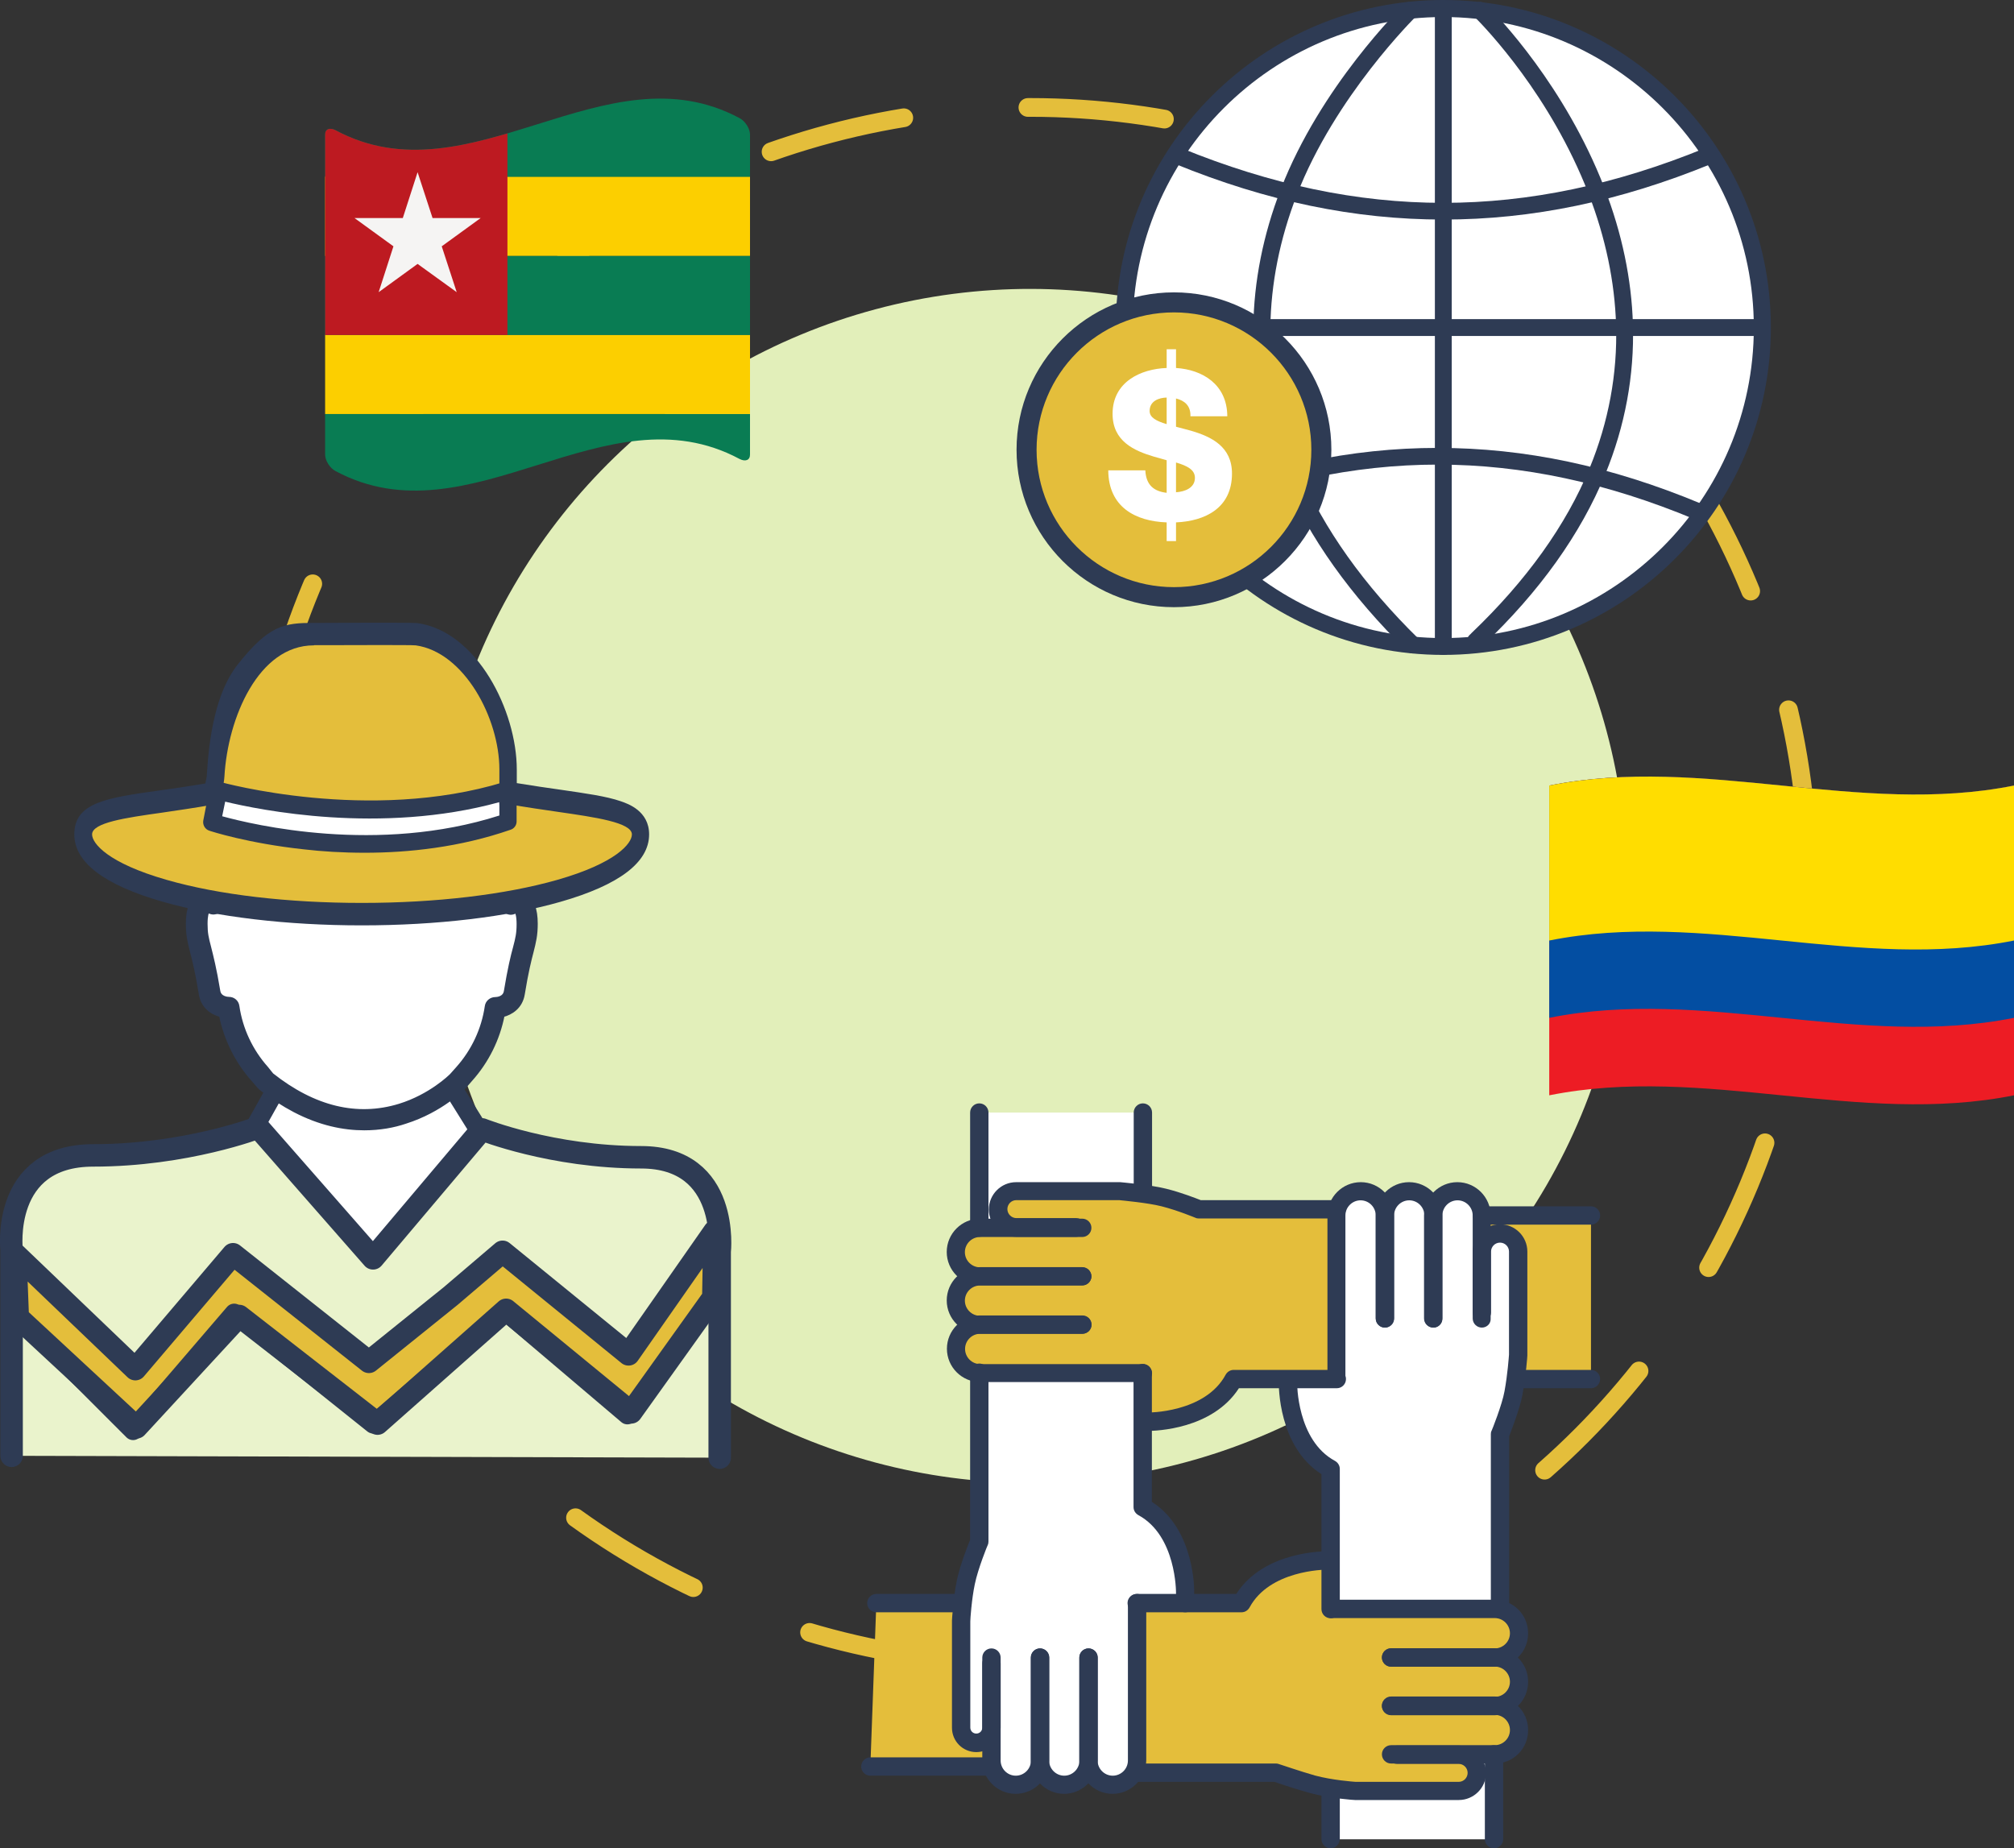 <?xml version="1.0" encoding="utf-8"?>
<!-- Generator: $$$/GeneralStr/196=Adobe Illustrator 27.6.0, SVG Export Plug-In . SVG Version: 6.00 Build 0)  -->
<svg version="1.1" id="_x2014_ÎÓÈ_x5F_1" xmlns="http://www.w3.org/2000/svg" xmlns:xlink="http://www.w3.org/1999/xlink"
	 x="0px" y="0px" viewBox="0 0 1076 987.5" style="enable-background:new 0 0 1076 987.5;" xml:space="preserve">
<rect x="0" y="0" width="1076" height="987.5" fill="#333333" stroke="none"/>
<style type="text/css">
	.st0{fill:#E2EFBA;}
	.st1{fill:none;stroke:#E4BE3B;stroke-width:10;stroke-linecap:round;stroke-miterlimit:10;stroke-dasharray:73.283,66.621;}
	.st2{fill:#FFFFFF;}
	.st3{fill:#E4BE3B;}
	.st4{fill:#2E3B54;}
	.st5{clip-path:url(#SVGID_00000107576149524683294900000008486731010439996546_);}
	.st6{fill:#097C53;}
	.st7{fill:#FCCF00;}
	.st8{fill:#BD1A21;}
	.st9{fill:#F5F4F3;}
	.st10{fill:#ED1C24;}
	.st11{fill:#034EA2;}
	.st12{fill:#FFDD00;}
	.st13{fill:#EAF3CC;stroke:#2E3B54;stroke-width:12;stroke-linecap:round;stroke-linejoin:round;stroke-miterlimit:10;}
	.st14{fill:#2E3B54;stroke:#2E3B54;stroke-width:2;stroke-miterlimit:10;}
	.st15{fill:#EAF3CC;stroke:#2E3B54;stroke-width:10;stroke-linecap:round;stroke-linejoin:round;stroke-miterlimit:10;}
	.st16{fill:#E4BE3B;stroke:#2E3B54;stroke-width:12;stroke-linecap:round;stroke-linejoin:round;stroke-miterlimit:10;}
	.st17{fill:none;stroke:#2E3B54;stroke-width:10;stroke-linecap:round;stroke-linejoin:round;stroke-miterlimit:10;}
</style>
<ellipse transform="matrix(0.707 -0.707 0.707 0.707 -173.463 527.828)" class="st0" cx="550.4" cy="473.3" rx="319" ry="319"/>
<circle class="st1" cx="550.4" cy="473.3" r="415.9"/>
<g>
	<g>
		<polygon class="st2" points="710.9,982.7 798.2,982.7 798.1,937.4 709.5,938.4 		"/>
		<g>
			<g>
				<path class="st3" d="M607.3,856.5h56c12.7-23.4,46.2-22.8,46.2-22.8l2,26h87.2c7.1,0,12.9,5.8,12.9,12.9v0
					c0,7.1-5.8,12.9-12.9,12.9h-55.4h55.4c7.1,0,12.9,5.8,12.9,12.9v0c0,7.1-5.8,12.9-12.9,12.9h-55.4h55.4
					c7.1,0,12.9,5.8,12.9,12.9v0c0,7.1-5.8,12.9-12.9,12.9h-55.4h3.2h33c5.4,0,9.7,4.3,9.7,9.7l0,0c0,5.4-4.3,9.7-9.7,9.7h-55.2
					c0,0-12.4-0.7-22.9-3.6c-7.7-2.1-19.5-6.2-19.5-6.2h-74.5l-77.6-3.2H465l3.2-87.3h46H607.3z"/>
			</g>
			<g>
				<path class="st2" d="M610.6,733.6v71.6c23.3,12.6,22.6,45.9,22.6,45.9v5.4h-25.9v84.1c0,7.1-5.8,12.9-12.9,12.9l0,0
					c-7.1,0-12.9-5.8-12.9-12.9v-55v55c0,7.1-5.8,12.9-12.9,12.9l0,0c-7.1,0-12.9-5.8-12.9-12.9v-55v55c0,7.1-5.8,12.9-12.9,12.9
					l0,0c-7.1,0-12.9-5.8-12.9-12.9v-55v3.2v34.3c0,4.5-3.6,8.1-8.1,8.1l0,0c-4.5,0-8.1-3.6-8.1-8.1v-57c0,0,0.6-11.6,2.5-20.7
					c1.8-8.8,7.2-21.7,7.2-21.7v-90.2v-77.6v-61.5h87.3v42.1V733.6z"/>
			</g>
			<g>
				<path class="st3" d="M714.1,736.8H659c-12.7,23.4-46.2,22.8-46.2,22.8l-2.2-26h-86.9c-7.1,0-12.9-5.8-12.9-12.9l0,0
					c0-7.1,5.8-12.9,12.9-12.9h54.6h-54.6c-7.1,0-12.9-5.8-12.9-12.9l0,0c0-7.1,5.8-12.9,12.9-12.9h54.6h-54.6
					c-7.1,0-12.9-5.8-12.9-12.9l0,0c0-7.1,5.8-12.9,12.9-12.9h54.6H575h-32.1c-5.4,0-9.7-4.3-9.7-9.7l0,0c0-5.4,4.3-9.7,9.7-9.7
					h55.2c0,0,15.2,1.3,23.7,3.4c9.5,2.4,18.7,6.3,18.7,6.3h73.6l77.6,3.2H850v87.3h-38.8H714.1z"/>
			</g>
		</g>
		<g>
			<path class="st2" d="M711,784.6c-23.3-12.8-22.5-46.3-22.5-46.3l26-1.9l0.5-87c0-7.1,5.9-12.9,13-12.9l0,0
				c7.1,0,12.9,5.9,12.9,13l-0.3,55l0.3-55c0-7.1,5.9-12.9,13-12.9l0,0c7.1,0,12.9,5.9,12.9,13l-0.3,55l0.3-55
				c0-7.1,5.9-12.9,13-12.9l0,0c7.1,0,12.9,5.9,12.9,13l-0.3,55l0-3.2l0.2-32.5c0-5.4,4.4-9.7,9.8-9.7l0,0c5.4,0,9.7,4.4,9.7,9.8
				l-0.3,55.2c0,0-0.7,10-2.6,20.3c-1.5,7.9-7.3,22-7.3,22l-3,93.2l-88.1-0.2L711,784.6L711,784.6z"/>
		</g>
	</g>
	<g>
		<g>
			<g>
				<path class="st4" d="M714.1,741.4c-2.7,0-4.9-2.2-4.9-4.9v-87.1c0-9.8,8-17.8,17.8-17.8c9.8,0,17.8,8,17.8,17.8v55
					c0,2.7-2.2,4.9-4.9,4.9c-2.7,0-4.9-2.2-4.9-4.9v-55c0-4.4-3.6-8.1-8.1-8.1c-4.4,0-8.1,3.6-8.1,8.1v87.1
					C719,739.2,716.8,741.4,714.1,741.4z"/>
			</g>
			<g>
				<path class="st4" d="M765.9,709.3c-2.7,0-4.9-2.2-4.9-4.9v-55c0-4.4-3.6-8.1-8.1-8.1c-4.4,0-8.1,3.6-8.1,8.1v55
					c0,2.7-2.2,4.9-4.9,4.9c-2.7,0-4.9-2.2-4.9-4.9v-55c0-9.8,8-17.8,17.8-17.8c9.8,0,17.8,8,17.8,17.8v55
					C770.7,707.1,768.5,709.3,765.9,709.3z"/>
			</g>
			<g>
				<path class="st4" d="M791.7,709.3c-2.7,0-4.9-2.2-4.9-4.9v-55c0-4.4-3.6-8.1-8.1-8.1c-4.4,0-8.1,3.6-8.1,8.1v55
					c0,2.7-2.2,4.9-4.9,4.9c-2.7,0-4.9-2.2-4.9-4.9v-55c0-9.8,8-17.8,17.8-17.8c9.8,0,17.8,8,17.8,17.8v55
					C796.6,707.1,794.4,709.3,791.7,709.3z"/>
			</g>
			<g>
				<path class="st4" d="M710.9,987.5c-2.7,0-4.9-2.2-4.9-4.9v-25.9c0-2.7,2.2-4.9,4.9-4.9c2.7,0,4.9,2.2,4.9,4.9v25.9
					C715.7,985.3,713.6,987.5,710.9,987.5z"/>
			</g>
			<g>
				<path class="st4" d="M710.9,864.6c-2.7,0-4.9-2.2-4.9-4.9v-72.1c-23.2-14.8-22.8-47.6-22.8-49.1c0.1-2.7,2.2-4.8,4.9-4.8
					c0,0,0.1,0,0.1,0c2.7,0.1,4.8,2.3,4.8,5l0,0c0,0.3-0.2,30.8,20.2,41.8c1.6,0.9,2.6,2.5,2.6,4.3v74.9
					C715.7,862.4,713.6,864.6,710.9,864.6z"/>
			</g>
			<g>
				<path class="st4" d="M798.2,987.5c-2.7,0-4.9-2.2-4.9-4.9v-45.3c0-2.7,2.2-4.9,4.9-4.9c2.7,0,4.9,2.2,4.9,4.9v45.3
					C803.1,985.3,800.9,987.5,798.2,987.5z"/>
			</g>
			<g>
				<path class="st4" d="M801.4,864.6c-2.7,0-4.9-2.2-4.9-4.9v-93.5c0-0.6,0.1-1.3,0.4-1.8c0.1-0.1,5.6-13.8,6.9-21.1
					c1.7-9.3,2.3-18.4,2.4-19.6v-55c0-2.7-2.2-4.8-4.8-4.8c-2.7,0-4.8,2.2-4.8,4.8v32.5c0,2.7-2.2,4.9-4.9,4.9s-4.9-2.2-4.9-4.9
					v-32.5c0-8,6.5-14.6,14.6-14.6c8,0,14.6,6.5,14.6,14.6v55.2c0,0.1,0,0.2,0,0.3c0,0.4-0.7,10.4-2.6,20.9
					c-1.3,7.2-5.8,18.8-7.1,22.2v92.5C806.3,862.4,804.1,864.6,801.4,864.6z"/>
			</g>
		</g>
		<g>
			<g>
				<path class="st4" d="M798.6,890.5h-55.4c-2.7,0-4.9-2.2-4.9-4.9c0-2.7,2.2-4.9,4.9-4.9h55.4c4.4,0,8.1-3.6,8.1-8.1
					c0-4.4-3.6-8.1-8.1-8.1h-87.2c-2.7,0-4.9-2.2-4.9-4.9c0-2.7,2.2-4.9,4.9-4.9h87.2c9.8,0,17.8,8,17.8,17.8
					C816.5,882.5,808.5,890.5,798.6,890.5z"/>
			</g>
			<g>
				<path class="st4" d="M798.6,916.4h-55.4c-2.7,0-4.9-2.2-4.9-4.9c0-2.7,2.2-4.9,4.9-4.9h55.4c4.4,0,8.1-3.6,8.1-8.1
					c0-4.4-3.6-8.1-8.1-8.1h-55.4c-2.7,0-4.9-2.2-4.9-4.9c0-2.7,2.2-4.9,4.9-4.9h55.4c9.8,0,17.8,8,17.8,17.8
					C816.5,908.4,808.5,916.4,798.6,916.4z"/>
			</g>
			<g>
				<path class="st4" d="M798.6,942.2h-55.4c-2.7,0-4.9-2.2-4.9-4.9c0-2.7,2.2-4.9,4.9-4.9h55.4c4.4,0,8.1-3.6,8.1-8.1
					c0-4.4-3.6-8.1-8.1-8.1h-55.4c-2.7,0-4.9-2.2-4.9-4.9c0-2.7,2.2-4.9,4.9-4.9h55.4c9.8,0,17.8,8,17.8,17.8
					C816.5,934.3,808.5,942.2,798.6,942.2z"/>
			</g>
			<g>
				<path class="st4" d="M514.2,861.4h-46c-2.7,0-4.9-2.2-4.9-4.9s2.2-4.9,4.9-4.9h46c2.7,0,4.9,2.2,4.9,4.9
					S516.9,861.4,514.2,861.4z"/>
			</g>
			<g>
				<path class="st4" d="M663.3,861.4h-56c-2.7,0-4.9-2.2-4.9-4.9s2.2-4.9,4.9-4.9h53.2c14.8-23.2,47.7-22.8,49.1-22.8
					c2.7,0.1,4.8,2.3,4.8,5c-0.1,2.7-2.2,4.8-4.9,4.8c0,0,0,0-0.2,0c-2,0-31,0.4-41.7,20.2C666.7,860.4,665.1,861.4,663.3,861.4z"/>
			</g>
			<g>
				<path class="st4" d="M529.7,948.7H465c-2.7,0-4.9-2.2-4.9-4.9c0-2.7,2.2-4.9,4.9-4.9h64.7c2.7,0,4.9,2.2,4.9,4.9
					C534.6,946.5,532.4,948.7,529.7,948.7z"/>
			</g>
			<g>
				<path class="st4" d="M779.4,961.7h-55.2c-0.1,0-0.2,0-0.3,0c-0.5,0-13.1-0.8-23.9-3.7c-6.7-1.8-16.3-5-19.1-6h-73.7
					c-2.7,0-4.9-2.2-4.9-4.9c0-2.7,2.2-4.9,4.9-4.9h74.5c0.5,0,1.1,0.1,1.6,0.3c0.1,0,11.8,4,19.2,6.1c9.3,2.5,20.4,3.3,21.8,3.4h55
					c2.7,0,4.8-2.2,4.8-4.8c0-2.7-2.2-4.8-4.8-4.8h-33c-2.7,0-4.9-2.2-4.9-4.9c0-2.7,2.2-4.9,4.9-4.9h33c8,0,14.6,6.5,14.6,14.6
					C794,955.1,787.4,961.7,779.4,961.7z"/>
			</g>
		</g>
		<g>
			<g>
				<path class="st4" d="M610.6,738.4h-86.9c-9.8,0-17.8-8-17.8-17.8c0-9.8,8-17.8,17.8-17.8h54.6c2.7,0,4.9,2.2,4.9,4.9
					c0,2.7-2.2,4.9-4.9,4.9h-54.6c-4.4,0-8.1,3.6-8.1,8.1c0,4.4,3.6,8.1,8.1,8.1h86.9c2.7,0,4.9,2.2,4.9,4.9
					C615.5,736.3,613.3,738.4,610.6,738.4z"/>
			</g>
			<g>
				<path class="st4" d="M578.2,712.6h-54.6c-9.8,0-17.8-8-17.8-17.8c0-9.8,8-17.8,17.8-17.8h54.6c2.7,0,4.9,2.2,4.9,4.9
					c0,2.7-2.2,4.9-4.9,4.9h-54.6c-4.4,0-8.1,3.6-8.1,8.1c0,4.4,3.6,8.1,8.1,8.1h54.6c2.7,0,4.9,2.2,4.9,4.9
					C583.1,710.4,580.9,712.6,578.2,712.6z"/>
			</g>
			<g>
				<path class="st4" d="M578.2,686.7h-54.6c-9.8,0-17.8-8-17.8-17.8c0-9.8,8-17.8,17.8-17.8h54.6c2.7,0,4.9,2.2,4.9,4.9
					c0,2.7-2.2,4.9-4.9,4.9h-54.6c-4.4,0-8.1,3.6-8.1,8.1c0,4.4,3.6,8.1,8.1,8.1h54.6c2.7,0,4.9,2.2,4.9,4.9
					C583.1,684.5,580.9,686.7,578.2,686.7z"/>
			</g>
			<g>
				<path class="st4" d="M850,741.7h-38.8c-2.7,0-4.9-2.2-4.9-4.9c0-2.7,2.2-4.9,4.9-4.9H850c2.7,0,4.9,2.2,4.9,4.9
					C854.8,739.5,852.7,741.7,850,741.7z"/>
			</g>
			<g>
				<path class="st4" d="M613.2,764.5c-0.2,0-0.4,0-0.4,0c-2.7-0.1-4.8-2.3-4.8-5c0.1-2.7,2.2-4.8,4.9-4.8c0,0,0.1,0,0.1,0l0,0
					c0.3,0,30.8,0.2,41.8-20.2c0.9-1.6,2.5-2.6,4.3-2.6h55.1c2.7,0,4.9,2.2,4.9,4.9c0,2.7-2.2,4.9-4.9,4.9h-52.3
					C647.7,763.7,617.4,764.5,613.2,764.5z"/>
			</g>
			<g>
				<path class="st4" d="M850,654.3h-58.2c-2.7,0-4.9-2.2-4.9-4.9s2.2-4.9,4.9-4.9H850c2.7,0,4.9,2.2,4.9,4.9S852.7,654.3,850,654.3
					z"/>
			</g>
			<g>
				<path class="st4" d="M575,660.8h-32.1c-8,0-14.6-6.5-14.6-14.6c0-8,6.5-14.6,14.6-14.6h55.2c0.1,0,0.3,0,0.4,0
					c0.6,0.1,15.7,1.3,24.5,3.5c8.1,2,15.9,5.1,18.5,6.1h72.6c2.7,0,4.9,2.2,4.9,4.9c0,2.7-2.2,4.9-4.9,4.9h-73.6
					c-0.7,0-1.3-0.1-1.9-0.4c-0.1,0-9-3.8-18-6.1c-7.5-1.9-20.9-3.1-22.7-3.3h-54.9c-2.7,0-4.8,2.2-4.8,4.8s2.2,4.8,4.8,4.8H575
					c2.7,0,4.9,2.2,4.9,4.9C579.9,658.6,577.7,660.8,575,660.8z"/>
			</g>
		</g>
		<g>
			<g>
				<path class="st4" d="M594.4,958.4c-9.8,0-17.8-8-17.8-17.8v-55c0-2.7,2.2-4.9,4.9-4.9c2.7,0,4.9,2.2,4.9,4.9v55
					c0,4.4,3.6,8.1,8.1,8.1c4.4,0,8.1-3.6,8.1-8.1v-84.1c0-2.7,2.2-4.9,4.9-4.9c2.7,0,4.9,2.2,4.9,4.9v84.1
					C612.2,950.4,604.2,958.4,594.4,958.4z"/>
			</g>
			<g>
				<path class="st4" d="M568.5,958.4c-9.8,0-17.8-8-17.8-17.8v-55c0-2.7,2.2-4.9,4.9-4.9c2.7,0,4.9,2.2,4.9,4.9v55
					c0,4.4,3.6,8.1,8.1,8.1c4.4,0,8.1-3.6,8.1-8.1v-55c0-2.7,2.2-4.9,4.9-4.9c2.7,0,4.9,2.2,4.9,4.9v55
					C586.3,950.4,578.3,958.4,568.5,958.4z"/>
			</g>
			<g>
				<path class="st4" d="M542.6,958.4c-9.8,0-17.8-8-17.8-17.8v-55c0-2.7,2.2-4.9,4.9-4.9c2.7,0,4.9,2.2,4.9,4.9v55
					c0,4.4,3.6,8.1,8.1,8.1c4.4,0,8.1-3.6,8.1-8.1v-55c0-2.7,2.2-4.9,4.9-4.9c2.7,0,4.9,2.2,4.9,4.9v55
					C560.5,950.4,552.5,958.4,542.6,958.4z"/>
			</g>
			<g>
				<path class="st4" d="M610.6,641.4c-2.7,0-4.9-2.2-4.9-4.9v-42.1c0-2.7,2.2-4.9,4.9-4.9c2.7,0,4.9,2.2,4.9,4.9v42.1
					C615.5,639.2,613.3,641.4,610.6,641.4z"/>
			</g>
			<g>
				<path class="st4" d="M633.2,861.4c-2.7,0-4.9-2.2-4.9-4.9v-5.4c0-0.4,0.2-30.6-20.1-41.6c-1.6-0.9-2.6-2.5-2.6-4.3v-71.6
					c0-2.7,2.2-4.9,4.9-4.9c2.7,0,4.9,2.2,4.9,4.9v68.8c23,14.7,22.7,47.4,22.6,48.8v5.3C638.1,859.2,635.9,861.4,633.2,861.4z"/>
			</g>
			<g>
				<path class="st4" d="M523.2,660.8c-2.7,0-4.9-2.2-4.9-4.9v-61.5c0-2.7,2.2-4.9,4.9-4.9s4.9,2.2,4.9,4.9v61.5
					C528.1,658.6,525.9,660.8,523.2,660.8z"/>
			</g>
			<g>
				<path class="st4" d="M521.6,936.1c-7.2,0-13-5.8-13-13v-57c0-0.1,0-0.2,0-0.3c0-0.5,0.7-12.1,2.6-21.4
					c1.6-7.9,5.8-18.5,7.1-21.7v-89.3c0-2.7,2.2-4.9,4.9-4.9s4.9,2.2,4.9,4.9v90.2c0,0.6-0.1,1.3-0.4,1.9
					c-0.1,0.1-5.2,12.6-6.9,20.9c-1.7,8.1-2.4,18.6-2.4,19.8v56.8c0,1.8,1.4,3.2,3.2,3.2c1.8,0,3.2-1.4,3.2-3.2v-34.3
					c0-2.7,2.2-4.9,4.9-4.9c2.7,0,4.9,2.2,4.9,4.9v34.3C534.6,930.3,528.8,936.1,521.6,936.1z"/>
			</g>
		</g>
	</g>
</g>
<ellipse transform="matrix(0.707 -0.707 0.707 0.707 102.137 596.505)" class="st2" cx="771.1" cy="175" rx="170.4" ry="170.4"/>
<path class="st4" d="M771.1,349.9c-96.5,0-175-78.5-175-175S674.6,0,771.1,0s175,78.5,175,175S867.6,349.9,771.1,349.9z M771.1,9.1
	c-91.5,0-165.9,74.4-165.9,165.9s74.4,165.9,165.9,165.9S937,266.4,937,175S862.6,9.1,771.1,9.1z"/>
<path class="st4" d="M754.9,349.1c-1.1,0-2.3-0.4-3.2-1.3c-30.1-29.5-52.3-60.6-65.8-92.5c-11.1-26.2-16.6-53.2-16.3-80.4
	c0.3-24.5,5.2-49.4,14.7-73.9c21.2-54.8,64.2-97,66-98.8c1.8-1.7,4.7-1.7,6.4,0.1c1.7,1.8,1.7,4.7-0.1,6.4
	c-0.4,0.4-43.4,42.7-63.8,95.6c-9.1,23.5-13.8,47.3-14.1,70.7c-0.3,25.9,4.9,51.8,15.5,76.8c13.1,30.8,34.5,60.9,63.8,89.6
	c1.8,1.8,1.8,4.6,0.1,6.4C757.3,348.7,756.1,349.1,754.9,349.1z"/>
<path class="st4" d="M771.1,349.9c-2.5,0-4.5-2-4.5-4.5V4.5c0-2.5,2-4.5,4.5-4.5c2.5,0,4.5,2,4.5,4.5v340.8
	C775.7,347.9,773.6,349.9,771.1,349.9z"/>
<path class="st4" d="M941.5,179.5H600.7c-2.5,0-4.5-2-4.5-4.5c0-2.5,2-4.5,4.5-4.5h340.8c2.5,0,4.5,2,4.5,4.5
	C946.1,177.5,944,179.5,941.5,179.5z"/>
<path class="st4" d="M907,277.7c-0.6,0-1.1-0.1-1.7-0.3c-93.5-38.9-180.6-38.9-274.1,0c-2.3,0.9-4.9-0.2-5.8-2.5
	c-0.9-2.3,0.2-5,2.4-5.9c48-20,94-29.7,140.4-29.7c0,0,0,0,0,0c46.4,0,92.4,9.7,140.4,29.7c2.3,0.9,3.4,3.6,2.4,5.9
	C910.4,276.7,908.7,277.7,907,277.7z"/>
<path class="st4" d="M771.1,117.3c-47.4,0-94.2-9.7-143.2-29.7c-2.3-0.9-3.4-3.6-2.5-5.9c0.9-2.3,3.6-3.4,5.9-2.5
	c95.4,38.9,184.2,38.9,279.5,0c2.3-0.9,5,0.2,5.9,2.5c0.9,2.3-0.2,5-2.5,5.9C865.3,107.6,818.5,117.3,771.1,117.3z"/>
<path class="st4" d="M788.3,347c-1.3,0-2.5-0.5-3.4-1.5c-1.7-1.9-1.5-4.7,0.4-6.4c0.3-0.2,0.5-0.5,0.8-0.8c0,0,0.1-0.1,0.1-0.1
	c29.2-27.9,50.5-57.5,63.1-88.2c10.1-24.6,14.9-50.4,14.1-76.4c-0.7-23-5.6-46.6-14.7-70.1c-20.3-52.4-54.5-88.1-61.2-94.8
	c-1.8-1.8-1.8-4.6,0-6.4c1.8-1.8,4.7-1.7,6.4,0c6.9,6.9,42.2,43.8,63.2,97.9c9.5,24.5,14.6,49.1,15.3,73.1
	c0.8,27.3-4.2,54.3-14.8,80.1c-13.1,31.9-35,62.6-65.2,91.3c-0.3,0.3-0.7,0.7-1.1,1.1C790.4,346.6,789.4,347,788.3,347z"/>
<g>
	<path class="st3" d="M548.4,240.3c0-43.5,35.2-78.7,78.7-78.7c43.5,0,78.7,35.2,78.7,78.7c0,43.5-35.2,78.7-78.7,78.7
		C583.7,319,548.4,283.8,548.4,240.3z"/>
	<path class="st4" d="M627.2,324.4c-46.4,0-84.1-37.7-84.1-84.1c0-46.4,37.7-84.1,84.1-84.1c46.4,0,84.1,37.7,84.1,84.1
		C711.2,286.6,673.5,324.4,627.2,324.4z M627.2,166.9c-40.5,0-73.4,32.9-73.4,73.4c0,40.5,32.9,73.4,73.4,73.4
		c40.5,0,73.4-32.9,73.4-73.4C700.6,199.8,667.6,166.9,627.2,166.9z"/>
</g>
<g>
	<defs>
		<path id="SVGID_1_" d="M179.3,251.7c71.9,38.5,143.9-45,215.8-6.5c3.1,1.6,5.6,0.7,5.6-2.3c0-57,0-114,0-171
			c0-3.1-2.5-7.2-5.6-8.8c-71.9-38.5-143.9,45-215.8,6.5c-3.1-1.6-5.6-0.7-5.6,2.3c0,57,0,114,0,171
			C173.7,246,176.2,250.1,179.3,251.7z"/>
	</defs>
	<clipPath id="SVGID_00000156548159368343280390000017547409771586829446_">
		<use xlink:href="#SVGID_1_"  style="overflow:visible;"/>
	</clipPath>
	<g style="clip-path:url(#SVGID_00000156548159368343280390000017547409771586829446_);">
		<g>
			<rect x="164.3" y="221.1" class="st6" width="282.2" height="42.4"/>
			<rect x="164.3" y="178.8" class="st7" width="282.2" height="42.4"/>
			<rect x="164.3" y="136.6" class="st6" width="282.2" height="42.4"/>
			<rect x="164.3" y="94.3" class="st7" width="282.2" height="42.4"/>
			<rect x="164.3" y="52.1" class="st6" width="282.2" height="42.4"/>
			<rect x="142.6" y="50.5" class="st8" width="128.5" height="128.5"/>
		</g>
		<polygon class="st9" points="223.1,92 231.1,116.5 256.8,116.5 236,131.6 244,156.1 223.1,141 202.3,156.1 210.2,131.6 
			189.4,116.5 215.2,116.5 		"/>
	</g>
</g>
<g>
	<g>
		<path class="st10" d="M827.7,419.7c82.8-16.6,165.5,16.6,248.3,0c0,55.2,0,110.4,0,165.5c-82.8,16.6-165.5-16.6-248.3,0
			C827.7,530.1,827.7,474.9,827.7,419.7z"/>
		<path class="st11" d="M827.7,419.7c82.8-16.6,165.5,16.6,248.3,0c0,41.4,0,82.8,0,124.1c-82.8,16.6-165.5-16.6-248.3,0
			C827.7,502.5,827.7,461.1,827.7,419.7z"/>
		<path class="st12" d="M827.7,419.7c82.8-16.6,165.5,16.6,248.3,0c0,27.6,0,55.2,0,82.8c-82.8,16.6-165.5-16.6-248.3,0
			C827.7,474.9,827.7,447.3,827.7,419.7z"/>
	</g>
</g>
<g>
	<path class="st2" d="M628.3,196.6c14.1,0.9,27.3,8.7,27.4,25.8H636c0.2-5.7-3.2-8.4-7.7-9.5V228c2.4,0.7,5.2,1.3,7.9,2.1
		c11,3.2,22,8.5,22,22.9c0,18.5-14.4,25.4-29.9,26.1v10h-5v-10c-16.8-0.6-31.1-8.3-31.2-27.8h19.8c0.4,8,4.7,11.2,11.4,12v-17.4
		c-1.9-0.6-4.3-1.2-6.7-1.9c-10.8-3.2-22.2-8.3-22.2-22.9c0-17.1,15.1-24,28.9-24.5v-10h5V196.6z M623.3,212.4
		c-4.1,0.1-9.1,1.8-9.1,7.2c0,3.5,3.7,5.4,9.1,7V212.4z M628.3,263c4.7-0.3,10.1-2.3,10.1-7.7c0-4.3-4-6.4-10.1-8.2V263z"/>
</g>
<polygon class="st2" points="145.6,584.2 189.9,599.4 218.3,596.1 232.1,589.5 241.4,581.6 255.9,604.7 199.8,672.7 135.7,602.7 "/>
<path class="st13" d="M384.5,778.8v-110c0,0,5.7-50.5-42-50.5c-47.7,0-85-14.9-85-14.9l-58.2,68.9L138,602.4
	c0,0-38.6,14.9-88.2,14.9c-49.5,0-43.6,50.5-43.6,50.5v110"/>
<path class="st2" d="M243.6,575.7c0,0-44.3,46.4-102.6,0l-3.3-3.8c-8.9-10-14.7-22.3-16.6-35.5c0,0-8.9,0.1-10.2-8
	c-4-24.8-6.9-25.8-6.9-36.7c0-10.9,4-13.5,8.9-10.6c-0.8-2.8-2.2-8.6-2.5-16.7c-1.7-58.5,36.8-96.8,81.9-96.8
	c45.3,0,83.4,44.9,81.9,96.8c-0.2,8.1-1.7,13.9-2.5,16.7c4.8-2.8,8.9-0.2,8.9,10.6c0,10.9-2.9,11.9-6.9,36.7c-1.3,8.1-10.2,8-10.2,8
	c-2,13.2-7.7,25.6-16.6,35.5L243.6,575.7z"/>
<path class="st14" d="M194.6,602.9c-11,0-23.6-2.5-37.2-9.6c-5.9-3.1-12-7-18.3-12c-0.2-0.2-0.4-0.4-0.6-0.6l-3.3-3.8
	c-8.7-9.8-14.6-21.7-17.2-34.5c-4.4-1.1-9.7-4.3-10.8-11.4c-1.9-11.7-3.5-18-4.7-22.6c-1.3-5.2-2.2-8.6-2.2-14.9
	c0-7.9,2-13,5.9-15.2c0.4-0.2,1-0.5,1.6-0.7c-0.6-3.6-1-7.4-1.1-11.2c-0.9-30.3,8.8-57.5,27.2-76.4c15.8-16.3,36.9-25.3,59.4-25.3
	c21.1,0,41.5,9.1,57.6,25.7c19.2,19.8,29.8,47.5,29,76c-0.1,4.3-0.6,8.1-1.1,11.2c0.7,0.2,1.2,0.5,1.6,0.7c3.9,2.3,5.9,7.4,5.9,15.2
	c0,6.2-0.9,9.7-2.2,14.9c-1.2,4.6-2.8,10.9-4.7,22.6c-1.1,7.1-6.4,10.3-10.8,11.4c-2.5,12.8-8.4,24.7-17.2,34.5l-3.3,3.8
	c0,0-0.1,0.1-0.1,0.1c-0.5,0.5-12.1,12.5-31.4,18.6C210.4,601.5,203,602.9,194.6,602.9z M145.2,574.2c22.6,17.9,45.6,23.4,68.2,16.5
	c16.5-5.1,27-15.4,27.8-16.2l3.3-3.7c8.3-9.3,13.7-20.8,15.5-33.1c0.3-2.3,2.3-4,4.7-4c0.8,0,4.9-0.3,5.5-4.1
	c2-12.1,3.6-18.7,4.9-23.4c1.3-5,1.9-7.5,1.9-12.5c0-4.5-0.8-6.3-1.1-6.9c-0.2,0.1-0.4,0.2-0.7,0.3c-1.7,1-3.7,0.8-5.2-0.4
	c-1.5-1.2-2.2-3.2-1.6-5c0.9-3.2,2.1-8.5,2.3-15.5c0.7-26-8.9-51.2-26.3-69.2c-14.3-14.7-32.4-22.9-50.9-22.9
	c-19.9,0-38.6,8-52.7,22.4c-16.6,17.1-25.3,41.8-24.6,69.6c0.2,7,1.4,12.3,2.3,15.5c0.5,1.8-0.1,3.8-1.6,5c-1.5,1.2-3.6,1.3-5.2,0.4
	c-0.3-0.2-0.5-0.3-0.7-0.3c-0.4,0.6-1.1,2.4-1.1,6.9c0,5.1,0.6,7.5,1.9,12.5c1.2,4.8,2.9,11.3,4.9,23.4c0.6,3.8,4.8,4.1,5.6,4.1
	c2.4,0,4.3,1.7,4.6,4c1.8,12.3,7.2,23.8,15.5,33.1L145.2,574.2z M244.6,577.7L244.6,577.7L244.6,577.7z"/>
<path class="st3" d="M271.4,425.1v-12.4c0-28.9-19.6-67.9-48.9-72c-2.9-0.4-52.4-0.1-54.7-0.1c-31.2-0.2-50.5,38.7-52.6,75.3
	c-0.2,3.3-2,9.5-2,9.5c-42.5,7.5-68.8,6.4-68.8,21.7c0,23.5,66.7,42.5,148.9,42.5c82.2,0,148.9-19,148.9-42.5
	C342.2,432,313.9,432.6,271.4,425.1L271.4,425.1z"/>
<path class="st4" d="M193.3,494.4c-40.1,0-77.9-4.5-106.3-12.6c-31.4-9-47.3-21.1-47.3-36c0-17.1,17.2-19.5,45.6-23.5
	c7.3-1,15.5-2.2,24.4-3.7c0.4-1.8,0.8-3.6,0.8-4.6c1.2-20.4,4.8-44,16.3-58.7c16.8-21.4,25.1-22.5,40.8-22.5c0.1,0,0.2,0,0.4,0
	c0.7,0,2.9,0,5.9,0c33.4-0.2,47.2-0.1,49.1,0.1c31.9,4.5,53.1,46.9,53.1,78.3v7.2c8.4,1.4,16.2,2.5,23.2,3.5
	c13.7,2,24.6,3.5,32.4,6.2c3.7,1.3,15.1,5.1,15.1,17.7c0,14.9-15.9,27-47.3,36C271.2,489.9,233.4,494.4,193.3,494.4z M167.6,344.8
	c-29.4,0-45.9,38.5-47.7,70.1c-0.2,3.9-1.9,10-2.2,11.1c-0.6,2.1-2,3.6-3.8,3.9c-10.2,1.8-19.4,3.1-27.5,4.3
	c-19.2,2.7-37.2,5.3-37.2,11.6c0,4.8,8.4,15.3,39.9,24.3c27.8,8,64.8,12.3,104.3,12.3s76.5-4.4,104.3-12.3
	c31.5-9,39.9-19.5,39.9-24.3c0-6.4-19.9-9.2-39.2-12c-8.2-1.2-17.5-2.5-27.5-4.3c-2.3-0.4-4.1-3-4.1-6v-12.4
	c0-27.4-18.8-62.7-44.7-66.3c-2.7-0.3-36.8-0.1-48-0.1c-3.4,0-5.7,0-6.2,0C167.8,344.8,167.7,344.8,167.6,344.8z"/>
<path class="st2" d="M116.5,422.4c0,0,80,22.7,154.4,0l0.6,7.8v8.9c-78.1,26.4-158.2,0.3-158.2,0.3L116.5,422.4z"/>
<path class="st4" d="M194.9,455.6c-12,0-23-0.7-32.4-1.8c-29.9-3.2-49.9-9.7-50.7-10c-2.2-0.7-3.6-3-3.2-5.4l3.3-17
	c0.2-1.3,1-2.4,2.1-3.1c1.1-0.7,2.5-0.9,3.7-0.5c0.8,0.2,79.6,22.1,151.7,0c1.4-0.4,2.8-0.2,4,0.6c1.2,0.8,1.9,2.1,2,3.5l0.6,7.8
	c0,0.1,0,0.2,0,0.3v8.9c0,2-1.3,3.8-3.2,4.4C245.7,452.7,218.3,455.6,194.9,455.6z M118.7,436.1c16.7,4.6,83.1,20.4,148.1-0.4v-5.3
	l-0.1-1.8c-63.4,17.4-128.2,4.1-146.4-0.3L118.7,436.1z"/>
<line class="st15" x1="144.9" y1="586.5" x2="136" y2="602.4"/>
<line class="st15" x1="242" y1="581.6" x2="255.6" y2="603.4"/>
<polygon class="st16" points="8.2,670.1 72.3,731.5 124.5,670.1 197.1,727.6 240.7,692.5 268.5,668.8 335.8,723.6 381.7,657.9 
	381.1,693.2 337.2,754.6 270.4,699.8 201.7,760.6 127.8,703.1 72.9,762.6 9.5,703.8 "/>
<polyline class="st17" points="7.2,700.5 71.1,764.4 125.1,701.5 199.4,760.9 269.8,700.5 335.2,756 384.1,689.9 "/>
</svg>
